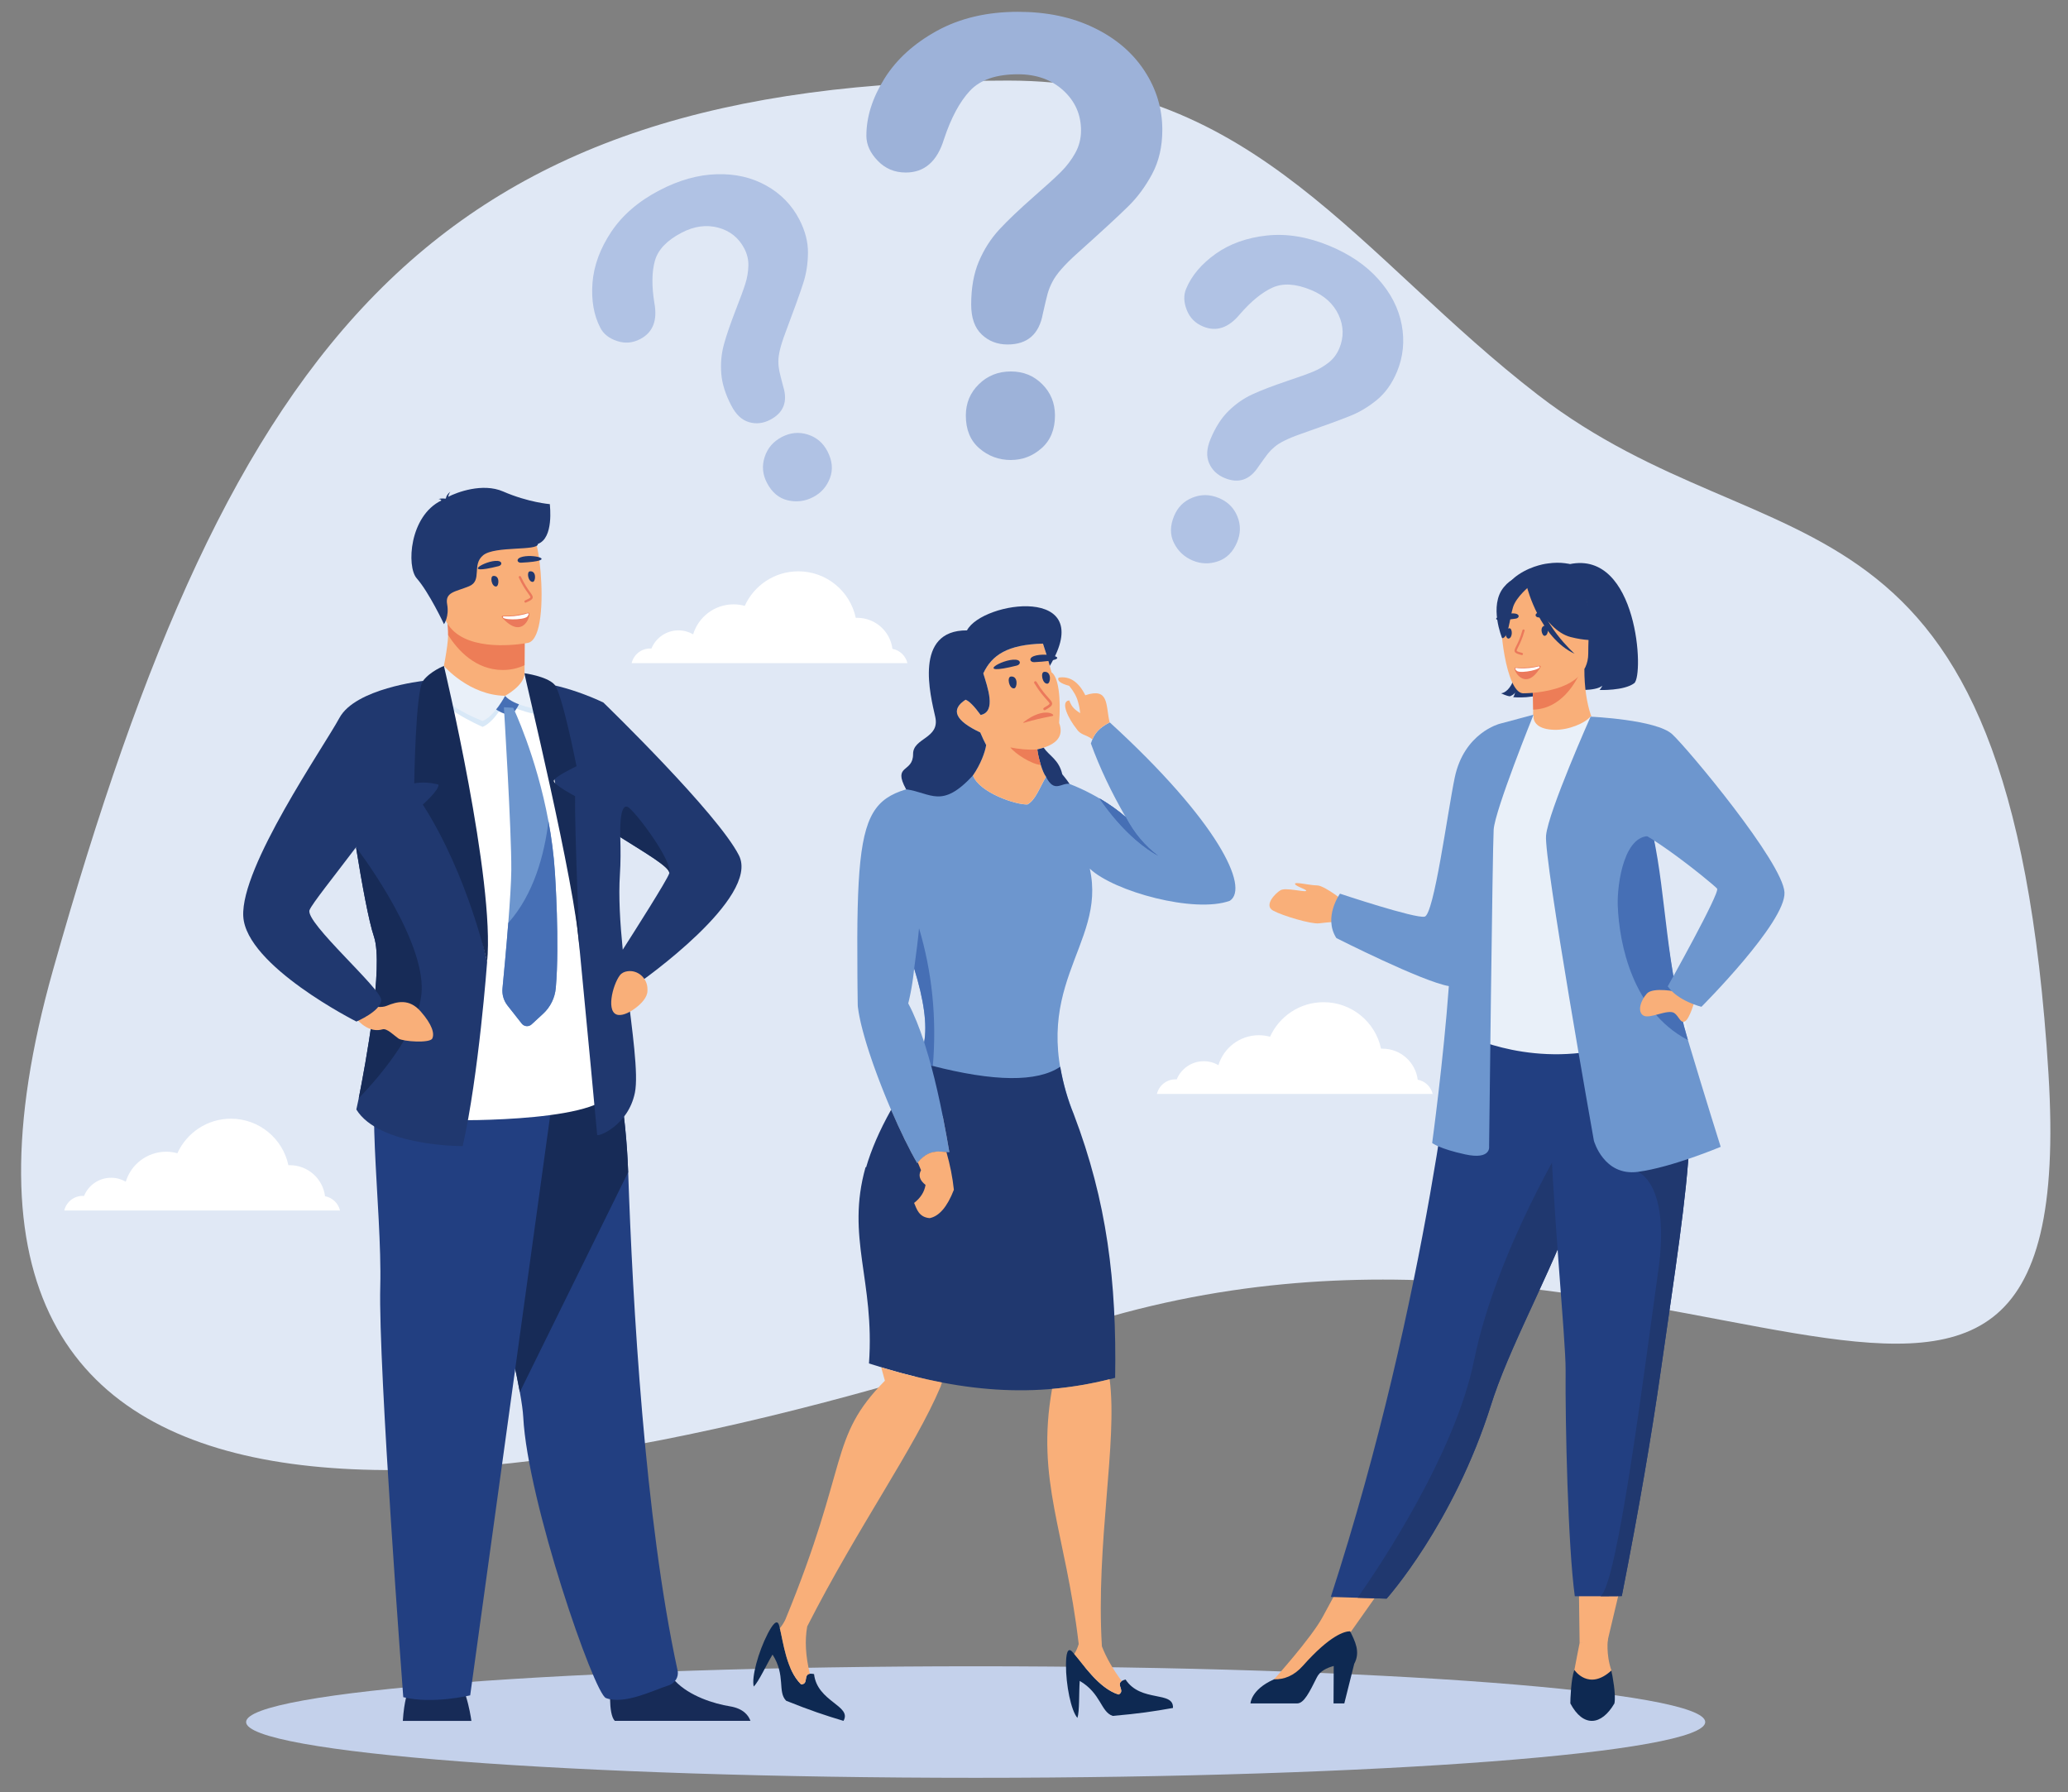 <?xml version="1.0" encoding="UTF-8"?>
<svg id="Layer_1" xmlns="http://www.w3.org/2000/svg" version="1.1" viewBox="0 0 1919.35 1663.24">
  <rect x="0" y="0" width="1919.35" height="1663.24" fill="#808080" stroke="none"/>
  <!-- Generator: Adobe Illustrator 29.4.0, SVG Export Plug-In . SVG Version: 2.1.0 Build 152)  -->
  <defs>
    <style>
      .st0 {
        fill: #172b57;
      }

      .st0, .st1, .st2, .st3, .st4, .st5, .st6, .st7, .st8, .st9, .st10, .st11, .st12, .st13, .st14, .st15 {
        fill-rule: evenodd;
      }

      .st1 {
        fill: #9db2d9;
      }

      .st2 {
        fill: #0e2952;
      }

      .st3 {
        fill: #fff;
      }

      .st4 {
        fill: #b0c2e4;
      }

      .st5 {
        fill: #20386f;
      }

      .st6 {
        fill: #eb795b;
      }

      .st7 {
        fill: #d8e8f7;
      }

      .st8 {
        fill: #e9f0f9;
      }

      .st9 {
        fill: #c4d1eb;
      }

      .st10 {
        fill: #6d96ce;
      }

      .st11 {
        fill: #466fb5;
      }

      .st12 {
        fill: #ed7d57;
      }

      .st13 {
        fill: #e0e8f5;
      }

      .st14 {
        fill: #223f81;
      }

      .st15 {
        fill: #f9af79;
      }
    </style>
  </defs>
  <path class="st13" d="M935.76,74.77c229.49,0,326.17,164.19,491.84,291.83,219.27,168.93,438.52,58.96,473.63,629.75,31.25,508.01-358.66,55-908.41,236.97C443.06,1415.29-116.85,1488.58,49.3,899.79,215.44,311.01,402.56,74.77,935.76,74.77Z"/>
  <path class="st3" d="M315.58,1123.3H59.65c1.84-7.77,8.82-13.56,17.15-13.56.4,0,.8.02,1.2.05,4.04-9.89,13.76-16.87,25.11-16.87,4.97,0,9.62,1.33,13.62,3.66,4.88-16.09,19.83-27.81,37.52-27.81,3.6,0,7.08.49,10.39,1.4,8.56-18.9,27.59-32.05,49.69-32.05,26.21,0,48.1,18.5,53.33,43.17.44-.02.88-.03,1.32-.03,16.79,0,30.64,12.55,32.69,28.79,6.85,1.29,12.31,6.52,13.9,13.26Z"/>
  <path class="st3" d="M842.18,615.35h-255.94c1.84-7.78,8.82-13.56,17.16-13.56.4,0,.81.02,1.2.05,4.04-9.89,13.76-16.88,25.12-16.88,4.96,0,9.61,1.35,13.61,3.67,4.88-16.09,19.83-27.81,37.51-27.81,3.6,0,7.09.49,10.39,1.4,8.56-18.91,27.59-32.05,49.69-32.05,26.21,0,48.1,18.51,53.33,43.17.45-.02.88-.03,1.33-.03,16.79,0,30.65,12.55,32.7,28.78,6.85,1.29,12.3,6.52,13.9,13.26Z"/>
  <path class="st3" d="M1329.69,1015.17h-255.93c1.84-7.78,8.82-13.57,17.16-13.57.4,0,.81.01,1.2.05,4.04-9.89,13.76-16.87,25.11-16.87,4.97,0,9.62,1.34,13.61,3.67,4.89-16.08,19.83-27.8,37.52-27.8,3.6,0,7.09.49,10.4,1.4,8.56-18.91,27.58-32.05,49.69-32.05,26.21,0,48.1,18.5,53.33,43.16.45-.02.88-.03,1.33-.03,16.79,0,30.65,12.56,32.7,28.79,6.85,1.28,12.31,6.52,13.89,13.26Z"/>
  <path class="st9" d="M905.53,1649.76c372.95,0,677.13-23.25,677.13-51.75s-304.18-51.75-677.13-51.75-677.12,23.25-677.12,51.75,304.18,51.75,677.12,51.75Z"/>
  <path class="st10" d="M1011.45,806.07c16.28,72.59-61.37,109.91-14.91,227.9-34.47,5.35-75,5.9-121.58,1.64,2.6,13.06,4.63,24.72,6.14,33.5-9.72-.38-19.09-3.27-29.81,10.22l-.34-.57-.34-.59-.26-.46-.08-.14-.34-.6-.35-.6-.19-.33-.16-.29-.7-1.25-.1-.19-.6-1.09-.36-.66-.02-.04-.34-.62-.36-.67-.31-.56-.05-.12-.05-.09-.67-1.28-.22-.42-.15-.28-.36-.7-.38-.71-.13-.26-.23-.45-.38-.73-.37-.73-.05-.09-.33-.64-.37-.74-.35-.67-.03-.08-.38-.75-.39-.76-.25-.51-.13-.26-.38-.77-.38-.78-.17-.34-.22-.44-.71-1.44-.06-.14-.08-.15-.31-.64-.39-.81-.38-.77v-.03s-.4-.81-.4-.81l-.39-.82-.29-.6-.1-.22-.4-.82-.39-.84-.2-.42-.59-1.25-.4-.84-.1-.23-.29-.62-.39-.85-.39-.85-.02-.03-.77-1.69-.32-.7-.08-.17-.4-.88-.4-.88-.22-.5-.17-.38-.4-.88-.4-.88-.13-.29-.26-.6-.4-.88-.39-.9-.04-.09-.35-.81-.4-.9-.34-.77-.05-.12-.4-.91-.4-.91-.25-.57-.14-.33-.69-1.62-.25-.58-1.08-2.54-.05-.12-1.02-2.43-.35-.84-.68-1.64-.04-.09-.02-.06c-.66-1.6-1.31-3.19-1.96-4.8l-.12-.32-.54-1.34-.5-1.25-.16-.41-.87-2.19-.44-1.13-.58-1.47-.07-.19-.64-1.67-.29-.75-.35-.91-.64-1.67v-.02s-.13-.32-.13-.32l-.83-2.19-.04-.11-.26-.68-.62-1.67-.09-.25-.95-2.6-.17-.46-.6-1.65-.17-.47-.42-1.18-.5-1.39-.09-.25-.58-1.63-.24-.68-.33-.95-.55-1.6v-.03s-.56-1.62-.56-1.62l-.3-.88-.24-.74-.54-1.6-.06-.18-.47-1.42-.36-1.08-.16-.51-.51-1.57-.12-.39-.38-1.18-.4-1.26-.09-.29-.48-1.55-.18-.59-.29-.95-.43-1.44-.02-.08-.45-1.52-.22-.77-.22-.74-.42-1.49-.03-.11-.14-.48c-.36-1.29-.71-2.55-1.05-3.8l-.08-.29-.3-1.13-.29-1.1-.08-.33-.35-1.39-.12-.47-.05-.19-.48-1.97-.03-.12-.41-1.76-.05-.22-.16-.71-.29-1.31v-.05c-.29-1.29-.55-2.54-.78-3.77l-.04-.22-.05-.29-.26-1.39-.05-.24-.05-.31-.25-1.46-.03-.22c-.18-1.13-.34-2.23-.48-3.3l-.05-.36-.17-1.49v-.52s-.02-.52-.02-.52v-.52s-.02-.52-.02-.52v-.51s-.01-.52-.01-.52l-.07-4.6v-.5s-.01-.5-.01-.5v-.5s-.02-.5-.02-.5v-.5s-.01-.5-.01-.5v-.5s-.01-.5-.01-.5v-.5s-.01-.5-.01-.5v-.5s-.02-.5-.02-.5v-.5s-.01-.5-.01-.5v-.49s-.03-1.97-.03-1.97v-.49s-.02-.49-.02-.49v-.49s0-.49,0-.49v-.46s0-.01,0-.01v-.48s-.01-.49-.01-.49v-.96s-.01-.48-.01-.48v-.48s-.01-.48-.01-.48v-.95s-.01-.48-.01-.48l-.03-2.84v-.46s0-.47,0-.47v-.47s0-.22,0-.22v-.25s0-.46,0-.46v-.46s-.01-.46-.01-.46v-.46s0-.46,0-.46h0c-1.52-182.42,12.02-161.85,107.29-182.37,5.81,16.04,40.41,27.51,50.6,26.88,7.31-3.91,11.07-15.2,17.2-25.65,29.26,6.39,58.25,23.48,73.99,37.51-13.38-23.11-24.19-45.92-32.4-68.45,3.29-9.94,7.93-14.4,17.54-19.56,100.2,91.6,129.99,153.41,111.43,165.56-32.64,11.91-107.47-8.52-129.92-29.77h0ZM848.45,898.68c-.11,1.08-.22,2.17-.35,3.25l-.05.48v.02l-.05.46v.07s-.05.41-.05.41l-.02.12-.04.36-.02.17-.04.31-.02.22-.04.26-.03.27-.02.21-.05.32-.02.16-.05.36-.02.11-.05.42v.05s-.06.46-.06.46v.02s-.07.47-.07.47v.04s-.06.43-.06.43l-.02.09-.05.39-.02.14-.05.33-.02.19-.04.28-.04.24-.03.23-.04.29-.03.19-.05.33-.02.13-.05.38-.02.09-.06.43v.04s-.08.46-.08.46h0s-.07.47-.07.47v.05s-.08.4-.08.4l-.02.11-.05.36-.02.15-.05.31-.04.2-.04.26-.04.26-.04.21-.05.3-.03.16-.05.35-.02.11-.06.4-.02.06-.08.44v.02l-.08.46v.03s-.09.42-.09.42v.08s-.08.38-.08.38l-.02.13-.06.33-.03.17-.05.28-.05.22-.04.23-.05.27-.03.18-.06.32-.02.13-.07.36-.02.09-.09.4v.04s-.09.45-.09.45h0s-.09.45-.09.45v.05s-.09.39-.09.39l-.02.1-.07.34-.03.15-.06.3-.04.19-.05.26-.05.23-.05.21-.06.28-.03.16-.07.33-.02.12-.09.37-.02.07-.09.42h0s-.1.45-.1.45v.03l-.09.4-.02.08-.08.36-.02.12-.08.32-.04.16-.06.27-.05.2-.05.23-.05.25-.05.18-.07.29-.03.13-.09.34-.02.09-.09.38v.05s-.12.43-.12.43c5.51,10.26,10.41,22.68,14.75,35.97,2.92-16.22-.18-39.01-9.29-68.39Z"/>
  <path class="st5" d="M996.49,1033.85l.05-.02c30.94,81.28,39.91,155.55,38.45,244.74-74.39,19.63-144.68,13.71-228.48-13.32,5.51-77.13-21.58-116.7-3.18-182.12h.55c4.66-15.92,12.02-33.39,23.17-53.28,8.36,19.43,17.07,37.25,24.25,49.49,10.72-13.49,20.08-10.6,29.81-10.22-1.51-8.78-3.54-20.43-6.14-33.5l-.05-.22c-2.87-14.47-6.45-30.68-10.75-46.62,58.58,15.16,98.53,15.54,119.85,1.13,2.81,16.05,6.97,30.7,12.47,43.95Z"/>
  <path class="st15" d="M953.62,746.43c-10.18.64-44.79-10.84-50.6-26.88,7.08-10.17,11.33-21.76,12.25-28.19-1.64-3.05-3.48-6.94-5.49-11.68-23.31-11-27.85-21.12-13.63-30.39,3.35,1.24,8.02,5.97,14,14.16,14.85-2.94,6.25-26.14,2.46-38.6,7.95-17.05,22.58-26.72,55.36-27.61,2.84,8.31,5.48,17.19,7.93,26.6,6.51,4.34,8.83,23.86,7.11,47.04,4.61,12.3-2.15,20.48-20.28,24.52.57,5.93,4.3,20.61,8.08,25.36-6.13,10.45-9.89,21.75-17.2,25.65Z"/>
  <path class="st5" d="M967.98,597.26c-32.78.89-47.41,10.55-55.36,27.61,3.79,12.46,12.4,35.66-2.46,38.6-5.98-8.2-10.65-12.92-14-14.16-14.22,9.27-9.68,19.39,13.63,30.39,2.01,4.73,3.84,8.62,5.49,11.68-.92,6.42-5.17,18.02-12.25,28.19-29.13,31.47-38.6,16.19-62.06,12.86-12.86-23.43,6.56-14.88,6.48-32.71-.07-15.19,25.12-14.18,20.58-34.45-4.44-19.85-20.32-80.57,29.44-80.3,14.4-27.34,121.76-42.58,76.87,32.96-2-7.23-4.11-14.13-6.35-20.67h0ZM968.68,693.82c-1.82.59-3.8,1.12-5.94,1.6.31,3.22,1.56,9.03,3.23,14.43,1.41,4.52,3.13,8.76,4.85,10.93,7.76,15.62,14.24,5.29,21.89,6.66-3.32-4.92-6.76-8.8-6.79-8.94-3.19-13.69-11.98-16.97-17.25-24.68Z"/>
  <path class="st12" d="M937.72,693.56c5.94,1.29,16.88,2.65,25.02,1.86.31,3.22,1.56,9.03,3.23,14.43-8.83-.68-23.94-10.56-28.25-16.29Z"/>
  <path class="st2" d="M1044.65,1558.54c-11.93,3.08.97,10.25-6.46,13.94-19.07-5.94-33.73-29.63-42.86-39.56-4.8-5.22-5.9,2.87-5.97,11.71-.16,18.96,4.78,42.96,10.61,49.55,2.04-6.1,1.35-23.49,2.14-34.36,19.87,11.61,19.51,28.87,30.64,32.5,24.51-2.17,37.61-4.12,55.9-7.38.88-16.28-29.73-4.69-43.99-26.39Z"/>
  <path class="st2" d="M755.55,1553.51c-12.04-2.65-3.77,9.58-12.07,9.51-14.33-13.92-16.7-41.68-20.35-54.66-1.93-6.83-6.56-.11-10.62,7.73-8.71,16.84-15.14,40.48-12.94,49,4.58-4.52,11.82-20.35,17.44-29.68,12.48,19.33,4.36,34.57,12.65,42.84,22.85,9.14,35.41,13.32,53.2,18.67,8.14-14.12-24.4-17.62-27.32-43.42Z"/>
  <path class="st11" d="M1044.81,758.29c7.75,14.78,17.77,26.73,30.07,35.84-19.18-10.83-37.36-28.6-54.54-53.3,9.72,5.73,18.16,11.83,24.47,17.46h0ZM865.41,993.43c-2.13-7.99-4.69-16.78-7.66-26.37,2.92-16.22-.18-39.01-9.29-68.39,2.07-14.64,3.57-27.07,4.52-37.27,12.22,40.96,16.49,83.55,12.82,127.77-.53-.13-1.08-.27-1.61-.41.42,1.55.83,3.11,1.23,4.66Z"/>
  <path class="st15" d="M749.19,1509.27c-2.34,12.92-1.53,27.54,2.44,43.91-6.16.81-1,9.89-8.15,9.84-13.46-13.07-16.37-38.36-19.7-52.15,1.95-2.22,3.66-4.88,5.13-7.98,59.9-145.36,39.86-168.26,92.37-221.62-1.19-4.25-2.34-8.4-3.44-12.48,19.41,5.9,38.12,10.62,56.36,14.12l-1.16,3.7c-23.97,56.89-77.03,130.65-123.85,222.66h0ZM996.55,1033.83c1.12,2.87,2.19,5.7,3.23,8.49l-3.23-8.49h0ZM1029.87,1279.87c7.64,58.41-12.94,152.16-7.18,247.87,4.01,10.39,10.14,21.14,18.39,32.23-5.28,3.5,3.54,9.31-2.9,12.51-17.92-5.59-31.95-26.86-41.16-37.63,1.67-2.51,3.05-5.59,4.15-9.21-12.37-105.39-39.86-151.16-24.74-236.76,17.77-1.55,35.5-4.53,53.44-9Z"/>
  <path class="st15" d="M1007.29,645.17c22.21-7.37,18.79,8.69,22.55,25.17-8.23,4.43-12.79,8.35-16,15.71-6.14-4.73-10.83-3.56-14.94-10.04-6.89-8.58-15.44-25.1-6.52-26.06,2.63,7.24,6.01,8.88,10.13,11.87-.29-3.61-.97-7.17-2.03-10.72-1.21-4.63-3.91-9.49-8.1-14.62-8.21-2.26-11.49-4.83-9.85-7.67,10.25-1.63,18.5,3.82,24.76,16.36Z"/>
  <path class="st15" d="M878.4,1069.04c3.42,12.02,5.73,23.7,6.91,35.05-6.11,15.76-13.6,24.53-22.46,26.31-10.13-.87-12.06-8.62-14.45-14.12,6.03-4.68,9.56-10.24,10.6-16.7-5.48-4.35-6.87-8.9-4.18-13.64-1.08-2.69-2.08-5.11-3.01-7.26,6.76-8.21,12.99-9.98,19.12-10.1,2.49.04,4.97.28,7.46.44Z"/>
  <path class="st11" d="M1020.34,740.83c5.87,3.45,11.27,7.04,16.01,10.59,3.12,2.32,5.96,4.63,8.46,6.87,7.75,14.78,17.77,26.73,30.07,35.84-13.33-7.53-26.17-18.4-38.53-32.62-5.43-6.25-10.77-13.14-16.01-20.68Z"/>
  <path class="st6" d="M950.61,670.63c10.19-2.96,15.95-4.21,26.11-6.18,4.08-.79-7.25-9.53-26.83,5.76-.46.36-.06.66.72.43Z"/>
  <path class="st5" d="M942.66,612.17c5.16.38,4.87,4.49,1.05,5.46-40.61,10.18-13.82-6.42-1.05-5.46Z"/>
  <path class="st5" d="M959.34,608.93c-4.83,1.86-3.35,5.7.57,5.53,41.83-2.05,11.36-10.17-.57-5.53Z"/>
  <path class="st6" d="M969.9,658.99l.24-.11c3.97-2.32,6.05-3.63,6.33-5.52.27-1.71-1.02-3.14-3.33-5.73-2.58-2.84-6.49-7.18-11.15-14.92-.34-.56-1.07-.72-1.64-.4-.56.33-.74,1.06-.4,1.65,4.77,7.9,8.77,12.34,11.41,15.27,1.53,1.7,2.85,3.17,2.75,3.76-.12.84-2.94,2.49-5.19,3.81-.57.34-.76,1.07-.42,1.66.29.47.87.68,1.39.51Z"/>
  <path class="st5" d="M972.22,634.43c2.93-.31,4.04-11.74-3.08-10.97-3.8.4-1.73,11.48,3.08,10.97Z"/>
  <path class="st5" d="M941.23,638.78c2.94-.33,4.04-11.73-3.07-10.96-3.8.4-1.74,11.48,3.07,10.96Z"/>
  <path class="st15" d="M486.85,617.29l-.05,7.48s2.03,23.36-26.73,26.77c-28.77,3.42-52.37,2.98-51.58-15.06,2.58-13.95,7.23-35.62,7.42-47.17.07-4.29-.22-8.85-1.02-13.99l55.73-1.11,16.42,2.68-.2,40.41Z"/>
  <path class="st12" d="M487.06,576.88l-.2,40.41c-5.92,2.76-12.6,4.44-20.1,4.44-25.62,0-42.19-18.79-50.84-32.43.07-4.29-.22-8.85-1.02-13.99l55.73-1.11,16.42,2.68Z"/>
  <path class="st15" d="M410.63,566.34c6.46,34.8,51.38,33.67,70.79,31.48,5.46-.61,8.9-1.31,8.9-1.31,6.16-1.64,9.6-11.34,11.19-24.05,3.17-25.15-.84-62.07-5.08-71.51-6.4-14.21-18.44-29.57-63.67-18.49-45.24,11.1-30.43,39.28-22.13,83.88Z"/>
  <path class="st0" d="M373.87,1596.93h63.65c-.48-3.33-2.09-13.49-5.08-22.84-1.03-3.27-2.24-6.42-3.6-9.17-6.19-12.36-45.5-4.49-45.5-4.49,0,0-3.66,3.12-6.51,15.07-1.26,5.27-2.38,12.26-2.96,21.43Z"/>
  <path class="st0" d="M566.21,1576.84c.17,8.66,1.26,16.85,4.4,20.08h125.89c-1.6-4.55-6.12-11.41-19.04-13.5-14.69-2.36-37.59-9.44-50.94-23.58-4.76-5.01-8.32-10.93-9.87-17.85-5.93-26.38-48.97,8.08-48.97,8.08,0,0-1.74,13.88-1.45,26.77Z"/>
  <path class="st14" d="M482.47,1291.79c1.75,9.65,2.86,17.58,3.17,23.26,3.99,78.06,65.71,256.55,76.74,260.7,17.09,6.45,43.98-7.25,58.05-11.73,5.84-1.86,9.77-7.74,8.47-13.71-30.55-140.5-41.79-342.79-45.88-462.55-2.06-60.34-12.42-102.01-12.42-102.01,0,0-150.51-40.15-151.4,10.65-.79,44.94,49.86,221.24,63.27,295.39Z"/>
  <path class="st0" d="M482.47,1291.79l100.54-204.03c-2.06-60.34-12.42-102.01-12.42-102.01,0,0-150.51-40.15-151.4,10.65-.79,44.94,49.86,221.24,63.27,295.39Z"/>
  <path class="st14" d="M515.96,996.58l-79.57,576.65s-34.93,8.44-62.11,1.69c0,0-23.29-306.68-21.36-380.83,1.94-74.14-16.71-198.4,4.27-212.11,20.97-13.69,158.77,14.61,158.77,14.61Z"/>
  <path class="st5" d="M510.32,467.82s-19.92-1.53-43.39-11.75c-19.06-8.28-43.1.84-50.92,4.95.22-1.25.71-2.97,1.9-4.69,0,0-3.5,2.48-4.02,5.95-.36.27-.53.45-.42.51,0,0-3.98-.72-6.53.43,0,0,1.79-.26,2.42.89.07.12.17.22.29.32-29.73,14.37-32.48,61.35-22.91,72.22,11.51,13.08,25.32,42.54,25.32,42.54,0,0,5.02-6.96,2.93-18.46-2.09-11.51,7.86-11.51,20.41-16.74,12.56-5.23,2.09-19.89,13.08-28.78,10.98-8.89,51.26-3.66,50.74-10.47,14.96-5.45,11.09-35.39,11.09-36.92Z"/>
  <path class="st3" d="M401.71,646.5l18.32,393.04s152.9,2.5,148.52-32.09c-4.35-34.6-55.1-348.91-55.1-348.91l-111.75-12.03Z"/>
  <path class="st5" d="M347.13,869.28c9.09,27.28-8.05,118.85-14.16,149.87-1.36,6.56-2.24,10.44-2.24,10.44,21.16,34.43,98.7,34,98.7,34,14.93-65.91,22.68-170.9,22.68-170.9l-59.51-260.82-74.86,69.2s5.66,42.2,12.68,85.15c5.52,34.01,11.79,68.6,16.7,83.06Z"/>
  <path class="st5" d="M621.06,810.68c.15-.16.15-.45.15-.6,0-5.66-21.62-18.19-45.02-32.95-.3-.29-.45-.45-.45-.45-.02,0-.03-.02-.06-.03.42,12.06.38,23.9-.33,34.91-1.34,20.43.15,44.85,2.63,69.72,11.13-17.41,40.91-64.19,43.08-70.59h0ZM560.29,652.1s.02.07.04.16c3.61,3.5,105.67,102.6,125.45,141.42,20.14,39.36-92,117.8-92,117.8,0,0-7.23,2.84-12.23,1.73,5.29,43.54,11.21,83.7,7.7,100.84-6.35,30.99-35.02,41.41-35.02,39.01,0-.75-10.48-112.6-16.17-170.97-12.21-125.13-42.79-249.42-42.79-249.42,33.38,3.46,65.02,19.42,65.02,19.42Z"/>
  <path class="st7" d="M397.37,631.4c-.19-3.74,17.58-8.93,17.58-8.93,0,0,20.34,28.19,53.83,28.68,0,0-9.54,18.58-20.79,23.39,0,0-49.52-20.87-50.63-43.15Z"/>
  <path class="st7" d="M468.79,650.5s17.76-10.53,17.82-21.94c0,0,11.47-1.43,16.46,4.13,0,0,4.21,19.54-1.36,30.9,0,0-25.57-3.9-32.92-13.09Z"/>
  <path class="st11" d="M456.74,648.81l24.07-5.76s3.15.27,3.07,4.18c-.09,3.93-6.78,15.38-9.74,16.3-2.96.91-23.09-6.79-17.39-14.72Z"/>
  <path class="st8" d="M400.18,629.47c-.19-3.76,11.83-11.48,11.83-11.48,0,0,23.28,27.2,56.78,27.69,0,0-9.54,18.58-20.79,23.39,0,0-46.72-17.33-47.82-39.6Z"/>
  <path class="st8" d="M468.79,645.68s17.96-9.51,18.02-20.92c0,0,10.83,4.77,15.84,10.33,0,0,4.63,12.33-.94,23.69,0,0-25.57-3.9-32.92-13.1Z"/>
  <path class="st10" d="M515.84,916.8c-.81,9.19-5.02,17.74-11.82,23.99l-10.65,9.81c-2.67,2.46-6.88,2.14-9.13-.73l-13.21-16.77c-3.54-4.5-5.2-10.19-4.66-15.88,1.23-12.69,3.54-37.14,5.37-60.75,1.51-19.12,2.7-37.7,2.8-49,.29-36.08-6.87-151.14-6.87-151.14l8.64.45s21.49,44.67,32.74,105.44c2.77,14.95,4.92,30.88,5.98,47.37,0,0,4.5,65.71.81,107.21Z"/>
  <path class="st11" d="M515.84,916.8c-.81,9.19-5.02,17.74-11.82,23.99l-10.65,9.81c-2.67,2.46-6.88,2.14-9.13-.73l-13.21-16.77c-3.54-4.5-5.2-10.19-4.66-15.88,1.23-12.69,3.54-37.14,5.37-60.75,23.91-26.86,33.59-63.97,37.31-94.25,2.77,14.95,4.92,30.88,5.98,47.37,0,0,4.5,65.71.81,107.21Z"/>
  <path class="st15" d="M600.92,917.86c0-10.02-8.81-18.06-18.71-16.55-2.76.42-5.23,1.55-6.96,3.83-6.81,9.07-13.3,35.48-1.22,36.72,4.92.5,11.24-2.94,16.1-6.65,4.94-3.75,10.79-9.64,10.79-15.84v-1.51Z"/>
  <path class="st0" d="M332.96,1019.16c21.92-22.83,59.8-67.7,58.45-104.55-1.79-51.6-60.99-128.39-60.99-128.39,5.52,34.01,11.79,68.6,16.7,83.06,9.09,27.28-8.05,118.85-14.16,149.87Z"/>
  <path class="st15" d="M333.64,929.4s15.77,7.89,25.34,3.94c9.57-3.94,20.82-6.9,31.5,5.28,10.7,12.17,12.95,20.62,10.7,25.12-2.25,4.5-27.18,2.82-31.32,0-4.14-2.82-10.68-9.75-14.84-8.54-11.44,3.32-21.09-5.42-26.5-12.37-3.25-4.19,5.53-6.22,5.11-13.43Z"/>
  <path class="st5" d="M392.6,631.88s-62.76,6.95-77.56,34.29c-14.81,27.34-91.79,138.11-89.26,184.14,2.51,46.04,105,97.65,105,97.65,0,0,22.69-9.59,23.04-19.91.34-10.32-70.85-72-66.53-83.51,4.31-11.5,82.71-102.53,90.26-132.54,7.56-30.02,15.05-80.12,15.05-80.12Z"/>
  <path class="st0" d="M575.73,776.68s.15.16.45.45c23.4,14.76,45.02,27.29,45.02,32.95,3.14-9.99-27.28-51.74-37.12-60.24-9.99-8.65-8.35,26.84-8.35,26.84Z"/>
  <path class="st0" d="M412.01,617.99s47.66,199.58,40.07,274.75c0,0-17.53-80.33-59.67-146.14,0,0,15.38-13.53,14.55-18.52,0,0-11.42-3.39-22.5-1.11,0,0,1.22-86.03,8.13-95.12,6.91-9.09,19.43-13.87,19.43-13.87Z"/>
  <path class="st0" d="M486.81,624.76c-.97-.57,47.21,195.02,51.25,257.33,0,0-4.78-111.21-4.31-143.26,0,0-19.79-10.48-19.79-14.16s21.11-13.61,21.11-13.61c0,0-13.36-68.49-20.66-76.04-7.3-7.55-27.6-10.26-27.6-10.26Z"/>
  <path class="st6" d="M466.47,571.52c9.47.13,14.72-.8,23.92-2.97,3.69-.88-3.89,27.44-24.44,4.46-.49-.54-.21-1.52.52-1.5Z"/>
  <path class="st5" d="M461.82,520.5c4.6.34,4.34,4.01.94,4.87-36.24,9.09-12.33-5.73-.94-4.87Z"/>
  <path class="st5" d="M483.08,517.23c-4.3,1.67-2.99,5.1.52,4.94,37.32-1.83,10.13-9.07-.52-4.94Z"/>
  <path class="st6" d="M488.01,559.21l.22-.07c3.74-1.69,5.71-2.66,6.14-4.3.4-1.5-.6-2.88-2.42-5.4-2.01-2.76-5.07-6.99-8.48-14.29-.25-.53-.88-.74-1.42-.5-.53.24-.76.87-.51,1.42,3.48,7.46,6.61,11.79,8.68,14.64,1.19,1.65,2.22,3.07,2.08,3.6-.19.73-2.84,1.93-4.97,2.89-.53.25-.77.88-.53,1.43.21.44.71.69,1.19.59Z"/>
  <path class="st5" d="M494.57,539.97c2.62-.27,3.61-10.47-2.75-9.79-3.39.36-1.54,10.24,2.75,9.79Z"/>
  <path class="st5" d="M460.55,544.24c2.62-.29,3.61-10.47-2.74-9.78-3.39.36-1.55,10.24,2.74,9.78Z"/>
  <path class="st3" d="M467.09,571.99c-3.25,3.5,18.45,3.75,22.22.3.41-.36,1.72-2.36,1.26-2.94-.45-.59-2.97.47-3.65.64-6.59,1.66-12.79,2.31-19.84,2.01Z"/>
  <path class="st5" d="M1457.73,591.15s26.64,22.68,2.2,48.8c0,0,20.37,2,27.25-3.63,0,0-1.35,2.74-2.62,3.98,0,0,22.77.82,32.16-6.28,9.4-7.1,3.37-123.56-59.81-110.54,0,0-53.55-4.04-48.57,57.92,5.01,61.95-15.22,61.95-15.22,61.95,0,0,5.63,2.77,8.34,2.77,0,0,3.97-1.52,4.76-3.7,0,0-.79,3.44-1.81,4.54,0,0,21.82,2.06,32.72-6.17,10.9-8.24,23.69-36.87,20.59-49.64Z"/>
  <path class="st15" d="M1377.46,727.02h145.98c-10.45-26.17-25.41-45.09-36.76-47.41-6.04-1.6-16.33-23.48-16.19-58.74l-2.73.54-45.84,9.07s1.03,14.44,1.07,28.03c.04,11.33-.57,22.86-3.15,24.21-3.29.29-6.3.9-6.3.9,0,0-24.87,17.46-36.07,43.41Z"/>
  <path class="st12" d="M1421.92,630.48s1.03,14.43,1.07,28.03c25.66-.73,39.22-24.13,44.77-37.11l-45.84,9.08Z"/>
  <path class="st5" d="M1472.49,616.41s13.44-21.25,16.67-39.41c2.32-12.97-4.28-61.04-52.59-54.12,0,0-14.03,1.38-27.21,10.29-10.5,7.08-25.64,22.38-8.7,64.33l4.39,14.17,67.46,4.74Z"/>
  <path class="st15" d="M1413.36,643.35s60.68,1,60.72-36.81c.06-37.81,7.91-63.15-30.84-65.39-38.76-2.24-46.3,12.19-49.39,24.8-3.09,12.61,3.71,76.17,19.5,77.4Z"/>
  <path class="st5" d="M1415.59,540.23s16.6,44.36,42.13,50.92c25.51,6.56,36.56-.28,36.56-.28,0,0-19.56-15.54-23.62-42.67,0,0-42.53-29.09-55.07-7.97Z"/>
  <path class="st5" d="M1419.72,543.83s-12.41,9.9-15.43,19.53c-3.04,9.63-4.4,29.46-10.17,28.78,0,0-12.52-30.15,1.55-47.2,14.92-18.09,24.06-1.1,24.06-1.1Z"/>
  <path class="st5" d="M1417.4,545.33s11.85,46.45,44.03,61.34c0,0-32.19-28.54-34.92-59.21-2.74-30.67-9.11-2.12-9.11-2.12Z"/>
  <path class="st15" d="M1249.99,838.27s-20.24-16.54-27.51-16.63c-7.28-.08-21.09-3.71-20.55-1.35.55,2.36,12.18,5.44,10.18,6.54-2,1.09-18.91-3.46-23.63-.73-4.73,2.72-15.81,13.99-6.9,18.91,8.91,4.91,35.63,12.72,42.54,11.82,6.9-.91,22.54-2.01,22.54-2.01l3.33-16.56Z"/>
  <polygon class="st15" points="1508.47 1453.34 1491.5 1524.84 1466.07 1524.69 1465.14 1453.34 1508.47 1453.34"/>
  <polygon class="st15" points="1294.61 1456.4 1246.31 1524.84 1227.48 1500.67 1256.55 1446.98 1294.61 1456.4"/>
  <path class="st14" d="M1235.15,1481.91l24.87.76,26.92.82s62.18-69.24,97.06-180.22c.81-2.57,1.67-5.19,2.58-7.84,19.09-55.65,58.66-125.53,79.52-188.77,3.32-10.07,6.3-19.55,8.97-28.52.86-2.88,1.7-5.7,2.49-8.48,15.37-53.4,19.82-88.45,23.92-125.92l-150.59,1.22s-24.31,255.79-115.74,536.96Z"/>
  <path class="st8" d="M1371.97,858.41c.38,71.66-10.51,102.4-10.51,102.4,0,0,64.47,32.76,141.11,8.65.9-.29,63.45-14.56,63.45-14.56-1.29-2.91-12.69-51.19-13.94-53.86-16.18-34.74-28.47-49.98-30.39-60.66-3.56-19.94-3.63-40.57-1.86-60.03,4.68-51.52,18.58-94.29,18.58-94.29-20.88-4.75-40.43-13.09-62.16-21.25-5,6.23-20.28,12.74-33.53,12.44-15.26-.34-20.21-6.87-19.42-14.01-16.27,9.05-29.24,17.6-29.24,17.6-13.83,24.01-41.87,47.33-43.9,84.18-.5,9.05,21.8,91.37,21.82,93.38Z"/>
  <path class="st15" d="M1492.35,1520.84s-2.05,14.16,3.24,29.3c0,0,4.16,18.98-14.51,19.32-18.67.35-23.25-1.42-21.14-13.04,2.11-11.62,6.13-31.74,6.13-31.74l26.28-3.85Z"/>
  <path class="st2" d="M1457.47,1580.72c11.87,22.4,28.79,20.8,40.9,0,1.67-8.41-2.03-26.34-2.64-29.8-.04-.26-.08-.44-.12-.57,0-.12-.02-.19-.02-.19-21.14,19.36-34.37-.5-34.37-.5,0,.03-.02.06-.04.11-3.1,7.59-3.76,28-3.71,30.96Z"/>
  <path class="st15" d="M1182.49,1558.33s34.43-38.21,44.99-57.66l25.6,13.11-57.22,53.73-13.39-1.75.02-7.44Z"/>
  <path class="st2" d="M1160.62,1580.72h43.3c6.38,0,11.48-10.57,18.35-24.31,2.81-5.63,9.12-8.72,15.59-10.42l-.18,34.73h10l9.2-36.72c6.11-11.21.49-21.38-3.8-30.22-4.99-.02-18.41,3.41-43.85,32.05-8.36,9.42-17.59,12.77-26.75,12.49-.13.08-.26.14-.38.2-21.14,9.51-21.49,22.19-21.49,22.19Z"/>
  <path class="st5" d="M1260.02,1482.67l26.92.82s62.18-69.24,97.06-180.22c.81-2.57,1.67-5.19,2.58-7.84,19.09-55.65,58.66-125.53,79.52-188.77,3.32-10.07,6.3-19.55,8.97-28.52.86-2.88,1.7-5.7,2.49-8.48l-22.18-16.83s-66.57,107.83-87.19,209.28c-17.91,88.14-89.61,194.18-108.17,220.56Z"/>
  <path class="st14" d="M1453.07,1271.56c-.38,49.33,2.12,162.78,8.54,209.74h23.85c13.18,0,19.76-.18,19.76-.18,16.12-81.66,27.58-149.22,35.94-207.45,6.85-47.78,12.94-88.73,17.62-123.99,4.71-35.5,7.99-65.21,9.17-90.31.18-3.95.32-7.8.39-11.53.08-3.76.09-7.39.06-10.94l-130.12-12.69c1.63,86.47,15.01,218.67,14.8,247.35Z"/>
  <path class="st5" d="M1485.46,1481.3c13.18,0,19.76-.18,19.76-.18,16.12-81.66,27.58-149.22,35.94-207.45,6.85-47.78,12.94-88.73,17.62-123.99,4.71-35.5,7.99-65.21,9.17-90.31l-47.75,28.09s30.47,10.75,18.84,92.13c-11.63,81.4-37.4,290.19-53.58,301.71Z"/>
  <path class="st10" d="M1479.32,1058.56s9.16,33.12,40.87,28.89c31.71-4.23,76.81-23.24,76.81-23.24,0,0-13.55-42.82-30.4-99.08-20.4-68.11-25.48-163.82-37.38-219.2-3.34-15.52-25.8-20.56-26.65-29.84l-26.31-51.04s-39.23,88.04-41.34,110.23c-2.12,22.2,44.4,283.27,44.4,283.27Z"/>
  <path class="st11" d="M1501.48,840.65c1.42,35.95,13.99,97.25,64.5,124.2.19.1.4.2.6.29-20.4-68.11-20.14-133.44-32.04-188.82-27.16-5.66-33.84,44.57-33.07,64.34Z"/>
  <path class="st15" d="M1556.97,920.45s-22.66-4.9-28.48,1.57c-5.83,6.46-9.09,16.75-3.27,20.35,5.81,3.62,22.66-6.3,28.72-2.3,4.33,2.87,5.71,10.15,10.06,7.61,4.35-2.56,8.96-19.25,8.96-19.25l-15.99-7.99Z"/>
  <path class="st10" d="M1476.26,665.06s61.13,2.68,75.82,16.33c14.69,13.64,102.67,119.08,104.13,146.72,1.46,27.62-77.07,106.16-77.07,106.16,0,0-21.82-5.27-31.27-18.98,0,0,48.72-86.87,45.81-90.66-2.91-3.79-85.43-71.42-92.2-56.42-5.83,12.94-25.22-103.14-25.22-103.14Z"/>
  <path class="st10" d="M1243.69,829.31s69.8,23.28,78.53,21.32c8.72-1.93,21.19-96.51,27.92-128.94,8.67-41.75,41.76-50.05,41.76-50.05l31.39-8.4s-35.94,88.79-37,106.75c-1.06,17.97-4.23,293.86-4.23,293.86,0,0,2.12,12.68-22.2,7.39-24.31-5.28-30.64-10.58-30.64-10.58,0,0,10.53-77.12,15.48-145.58-24.76-4.23-104.41-44.59-104.41-44.59-12.36-19.41,3.39-41.2,3.39-41.2Z"/>
  <path class="st6" d="M1429.04,617.77c-8.73,1.88-13.77,2-22.69,1.7-3.58-.13,8.69,24.67,23.45-.41.35-.6-.09-1.44-.76-1.29Z"/>
  <path class="st5" d="M1428.01,568.3c-4.19,1.16-3.27,4.51.04,4.68,35.22,1.69,10.34-7.59-.04-4.68Z"/>
  <path class="st5" d="M1406.45,569.39c4.29.74,3.72,4.16.44,4.66-34.88,5.24-11.06-6.51-.44-4.66Z"/>
  <path class="st6" d="M1412.49,607.89l-.22-.03c-3.74-1-5.73-1.6-6.38-3.06-.6-1.33.12-2.78,1.43-5.4,1.46-2.88,3.66-7.29,5.72-14.61.15-.53.71-.82,1.24-.69.53.15.84.7.7,1.25-2.11,7.48-4.36,11.99-5.86,14.96-.86,1.73-1.6,3.21-1.39,3.66.29.66,2.94,1.37,5.07,1.94.54.15.85.7.7,1.25-.12.45-.55.75-1.01.73Z"/>
  <path class="st5" d="M1400.04,592.58c-2.47.23-5.28-9.02.73-9.57,3.2-.29,3.32,9.2-.73,9.57Z"/>
  <path class="st5" d="M1433.6,590.04c-2.48.22-5.28-9.02.72-9.57,3.21-.29,3.33,9.2-.72,9.57Z"/>
  <path class="st3" d="M1428.55,618.32c3.65,2.63-16.38,6.9-20.51,4.41-.44-.27-2.03-1.86-1.71-2.5.3-.63,2.84-.12,3.5-.09,6.41.31,12.26-.24,18.73-1.83Z"/>
  <path class="st1" d="M804.11,125.77c0-17.36,5.63-34.99,16.79-52.9,11.16-17.82,27.49-32.64,48.87-44.37,21.49-11.73,46.44-17.54,75.05-17.54,26.55,0,49.99,4.88,70.35,14.73,20.26,9.76,35.93,23.07,47,39.96,11.06,16.79,16.6,35.18,16.6,54.87,0,15.57-3.19,29.27-9.48,41-6.29,11.72-13.79,21.86-22.52,30.3-8.62,8.53-24.2,22.88-46.71,43.05-6.29,5.62-11.27,10.6-15.02,14.91-3.75,4.32-6.56,8.26-8.34,11.82-1.88,3.56-3.29,7.13-4.32,10.69-.94,3.56-2.53,9.86-4.51,18.86-3.46,19.05-14.35,28.51-32.73,28.51-9.48,0-17.54-3.09-24.02-9.29-6.56-6.28-9.75-15.47-9.75-27.76,0-15.39,2.34-28.71,7.12-39.97,4.79-11.25,11.07-21.1,18.95-29.64,7.88-8.53,18.57-18.67,31.89-30.39,11.72-10.23,20.26-18.01,25.41-23.18,5.26-5.25,9.67-11.06,13.23-17.44,3.56-6.38,5.34-13.41,5.34-20.92,0-14.64-5.43-27.02-16.32-37.05-10.97-10.03-24.94-15.1-42.2-15.1-20.17,0-34.99,5.07-44.56,15.29-9.48,10.13-17.54,25.14-24.11,44.93-6.29,20.64-18.11,30.95-35.46,30.95-10.32,0-18.95-3.56-25.99-10.89-7.03-7.21-10.6-15.01-10.6-23.45h0ZM938.15,426.87c-11.17,0-20.92-3.65-29.27-10.88-8.34-7.22-12.47-17.35-12.47-30.4,0-11.53,4.04-21.2,12.1-29.07,8.07-7.88,17.92-11.82,29.64-11.82s21.29,3.94,29.17,11.82c7.88,7.87,11.82,17.54,11.82,29.07,0,12.86-4.13,22.99-12.39,30.3-8.25,7.32-17.73,10.97-28.61,10.97Z"/>
  <path class="st4" d="M1100.88,267.97c5.1-12.27,14.26-23.07,27.42-32.45,13.13-9.31,29.03-14.98,47.59-16.98,18.63-1.97,37.97,1.26,58.2,9.66,18.76,7.81,33.9,18.15,45.38,31.1,11.45,12.85,18.61,26.87,21.47,42.06,2.88,15.12,1.39,29.75-4.4,43.67-4.59,11-10.86,19.74-18.75,26.19-7.9,6.43-16.18,11.39-24.83,14.79-8.61,3.49-23.83,9.06-45.68,16.69-6.1,2.13-11.07,4.18-14.99,6.13-3.92,1.94-7.07,3.9-9.38,5.9-2.37,1.97-4.42,4.08-6.19,6.28-1.71,2.25-4.69,6.22-8.73,12-8.05,12.44-18.53,15.94-31.51,10.53-6.7-2.79-11.49-7.35-14.25-13.62-2.79-6.37-2.34-13.81,1.28-22.49,4.52-10.87,10.09-19.6,16.78-26.14,6.69-6.55,14.03-11.66,22.11-15.38,8.07-3.71,18.61-7.73,31.47-12.1,11.29-3.77,19.61-6.76,24.78-8.9,5.26-2.17,10.08-4.98,14.47-8.45,4.4-3.46,7.73-7.9,9.93-13.21,4.3-10.34,4.1-20.7-.64-30.98-4.8-10.32-13.19-18.01-25.39-23.08-14.25-5.94-26.21-6.71-35.98-2.3-9.68,4.37-19.79,12.61-30.25,24.66-10.51,12.75-21.9,16.56-34.16,11.45-7.3-3.03-12.34-8.09-15.16-15.33-2.85-7.17-3.08-13.73-.6-19.7h0ZM1107.07,520.2c-7.89-3.29-13.71-8.74-17.48-16.3-3.78-7.55-3.72-15.93.12-25.14,3.39-8.15,9.09-13.8,17.1-16.99,8.02-3.19,16.14-3.08,24.42.36,8.16,3.39,13.89,9.04,17.15,16.93,3.25,7.89,3.19,15.87-.19,24.02-3.78,9.09-9.68,15.04-17.67,17.77-7.99,2.74-15.75,2.54-23.45-.65Z"/>
  <path class="st4" d="M557.22,304.27c-6.14-11.78-8.55-25.74-7.31-41.86,1.27-16.04,7.12-31.88,17.48-47.4,10.44-15.56,25.32-28.33,44.74-38.45,18.02-9.39,35.67-14.37,52.97-14.88,17.21-.54,32.55,2.96,46.04,10.51,13.45,7.48,23.71,18.01,30.68,31.38,5.51,10.58,8.18,21,8.07,31.18-.12,10.18-1.63,19.72-4.57,28.53-2.84,8.85-8.34,24.1-16.48,45.75-2.28,6.04-3.9,11.17-4.92,15.43-1.02,4.27-1.54,7.93-1.49,10.98-.01,3.08.29,6,.86,8.79.62,2.75,1.76,7.59,3.61,14.4,4.38,14.15.34,24.43-12.14,30.93-6.43,3.35-13,4.11-19.59,2.19-6.68-1.94-12.1-7.06-16.44-15.4-5.44-10.44-8.57-20.31-9.3-29.65-.73-9.34.05-18.24,2.38-26.82,2.33-8.58,6.01-19.24,10.9-31.91,4.35-11.09,7.39-19.39,9.06-24.72,1.71-5.42,2.65-10.93,2.81-16.52.16-5.59-1.12-10.99-3.77-16.09-5.18-9.93-13.25-16.42-24.18-19.39-11-2.93-22.28-1.43-34,4.68-13.69,7.14-21.96,15.81-24.84,26.13-2.85,10.23-3.01,23.28-.47,39.03,3.03,16.24-1.34,27.42-13.12,33.56-7.01,3.65-14.13,4.28-21.49,1.8-7.33-2.41-12.51-6.43-15.49-12.16h0ZM754.72,461.28c-7.57,3.95-15.49,4.92-23.71,2.97-8.22-1.95-14.61-7.37-19.22-16.23-4.08-7.83-4.76-15.81-2.07-24.02,2.69-8.2,7.98-14.36,15.94-18.5,7.83-4.08,15.85-4.85,23.99-2.29,8.14,2.56,14.23,7.73,18.31,15.56,4.55,8.72,5.33,17.06,2.31,24.95-3.02,7.89-8.16,13.71-15.55,17.57Z"/>
</svg>